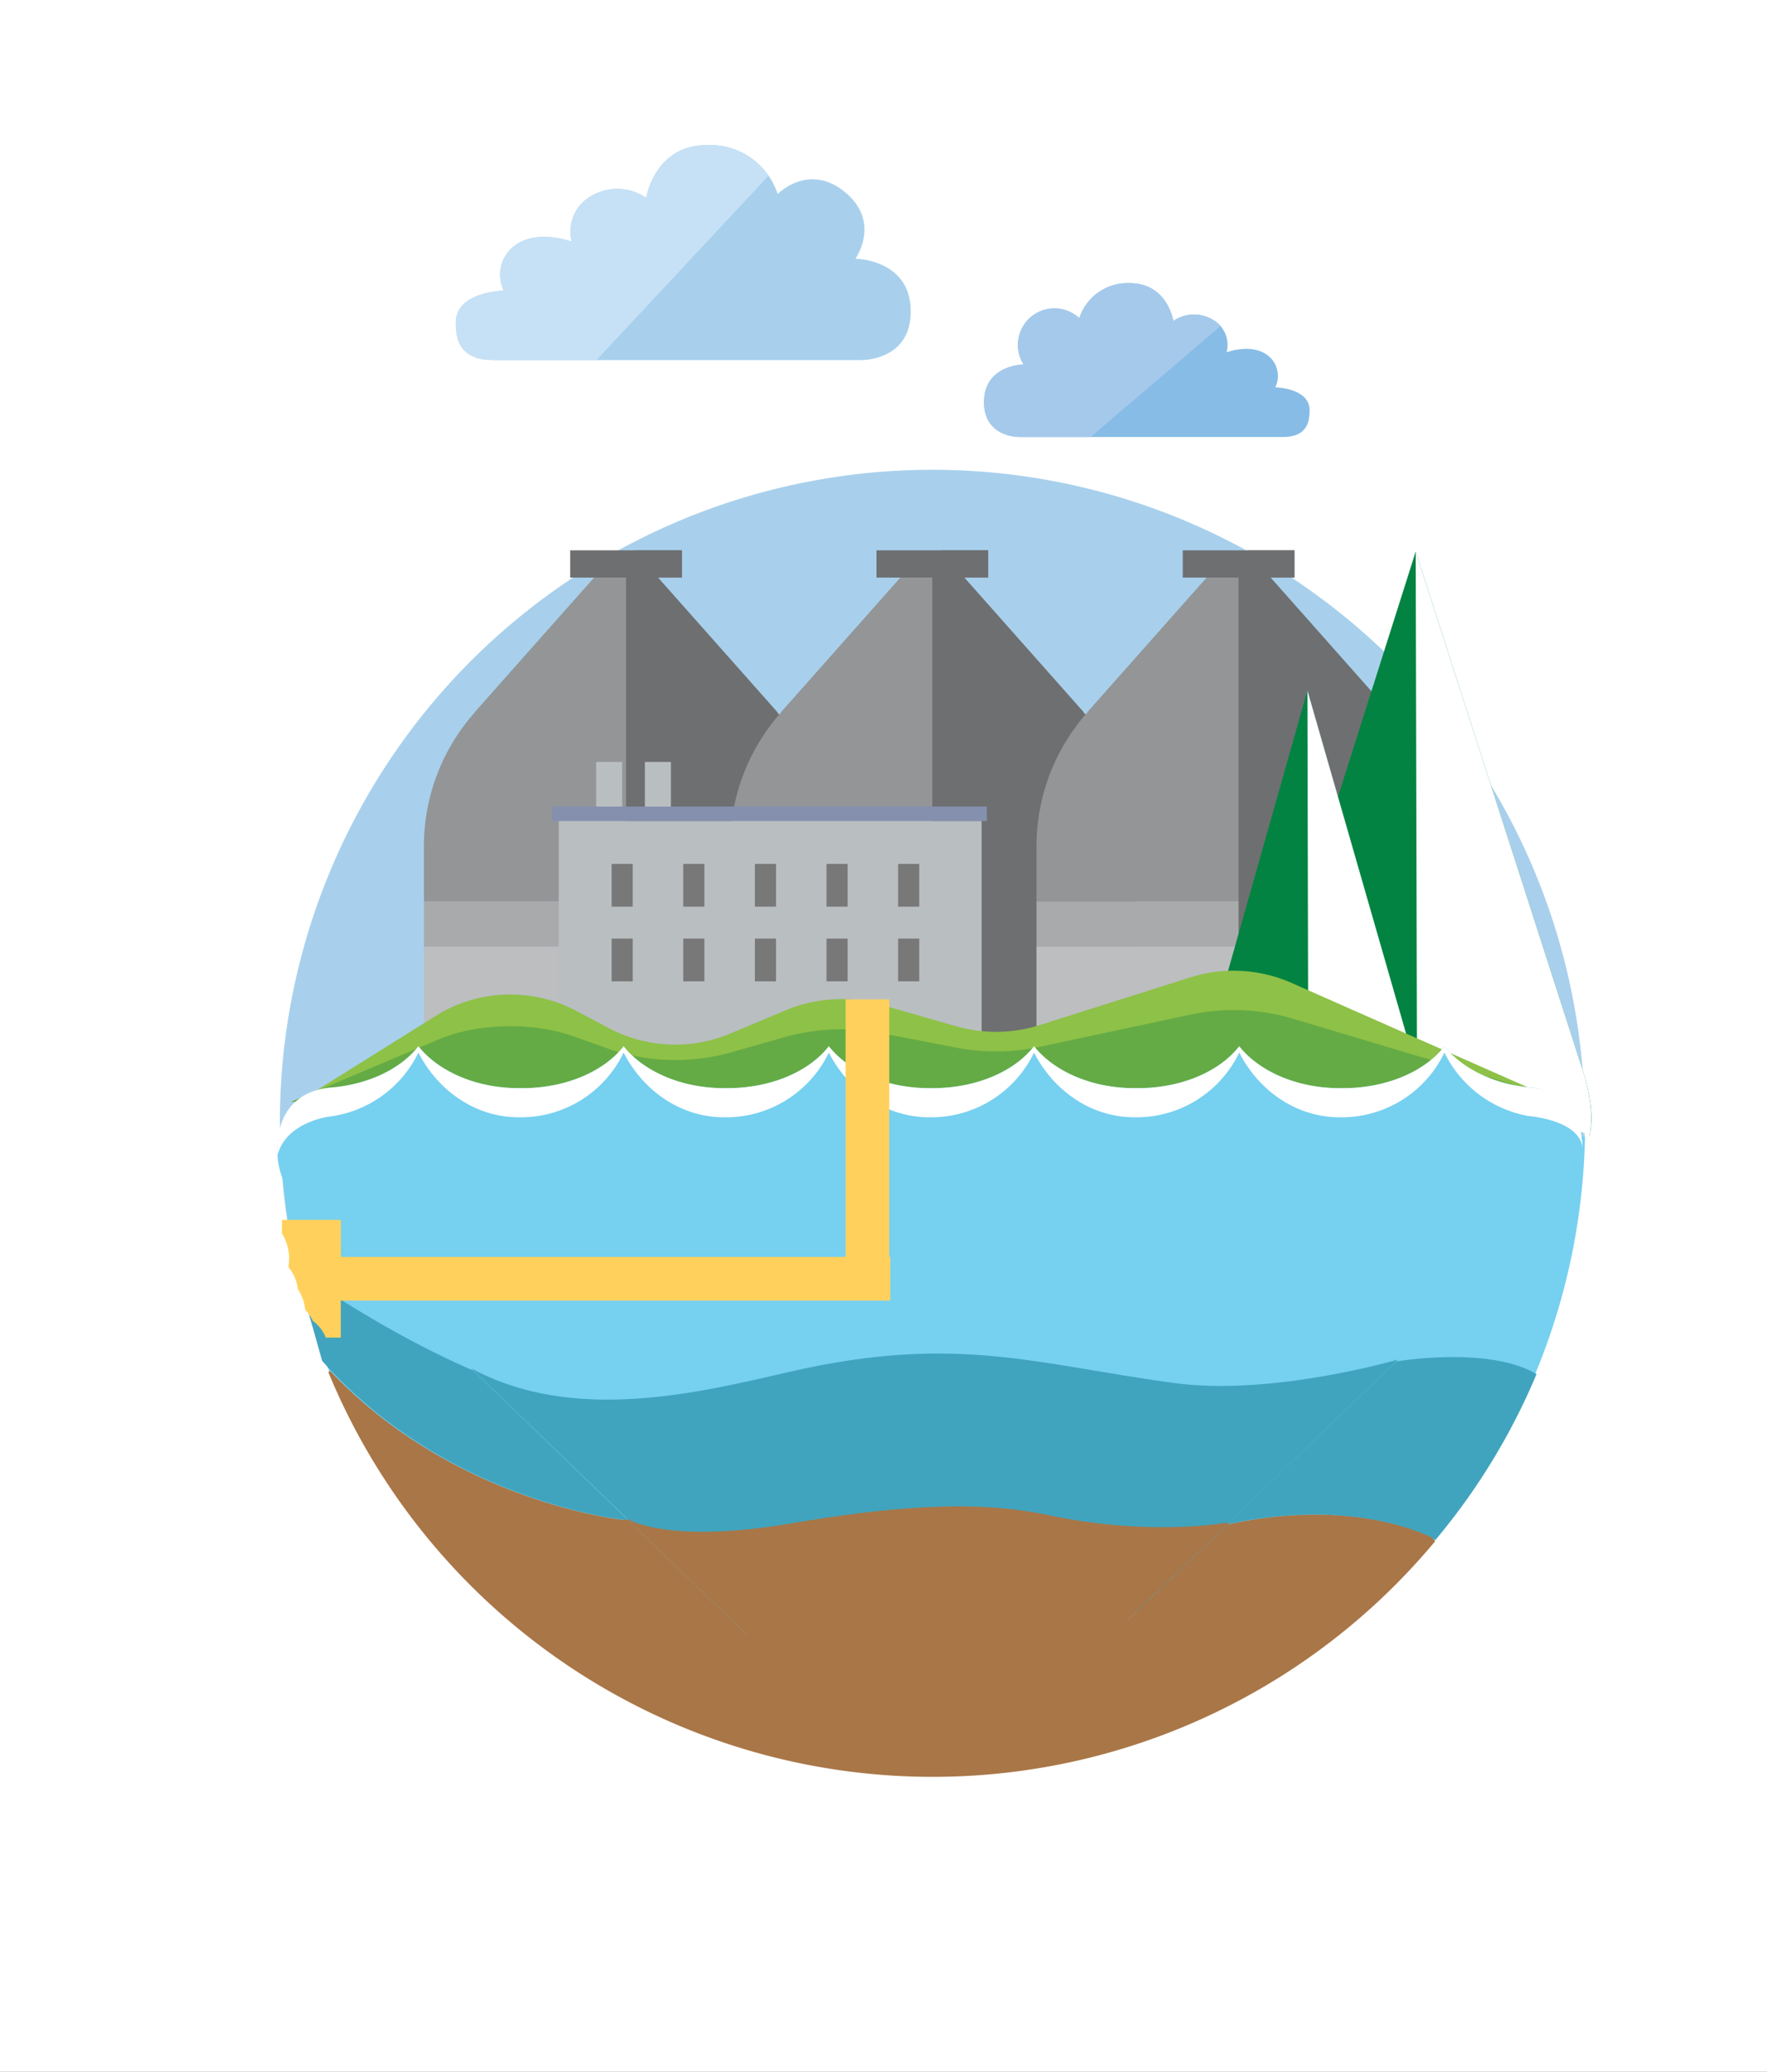 <svg xmlns="http://www.w3.org/2000/svg" xmlns:xlink="http://www.w3.org/1999/xlink" width="325" height="381" viewBox="0 0 325 381">
  <rect x="0" y="0" width="325" height="381" fill="#333333" stroke="none"/>
  <defs>
    <clipPath id="clip-path">
      <rect id="Rectángulo_1903" data-name="Rectángulo 1903" width="78.18" height="101.984" transform="translate(145.36 3572.571)"/>
    </clipPath>
    <clipPath id="clip-path-2">
      <path id="Trazado_4276" data-name="Trazado 4276" d="M172.257,3576.563v5.008h4.387l-21.9,24.693-.033.094a36.97,36.97,0,0,0-9.357,24.6v39.853H219.7v-39.853a37,37,0,0,0-9.359-24.607l-.031-.086-21.9-24.693H192.8v-5.008H172.257Z"/>
    </clipPath>
    <clipPath id="clip-path-3">
      <rect id="Rectángulo_1907" data-name="Rectángulo 1907" width="78.185" height="101.984" transform="translate(201.69 3572.571)"/>
    </clipPath>
    <clipPath id="clip-path-4">
      <path id="Trazado_4279" data-name="Trazado 4279" d="M228.594,3576.563v5.008h4.379l-21.891,24.693-.038.094a36.978,36.978,0,0,0-9.354,24.6v39.853h74.346v-39.853a37,37,0,0,0-9.36-24.607l-.031-.086-21.893-24.693h4.384v-5.008H228.594Z"/>
    </clipPath>
    <clipPath id="clip-path-5">
      <rect id="Rectángulo_1913" data-name="Rectángulo 1913" width="78.182" height="101.984" transform="translate(258.026 3572.571)"/>
    </clipPath>
    <clipPath id="clip-path-6">
      <path id="Trazado_4282" data-name="Trazado 4282" d="M284.927,3576.563v5.008h4.381l-21.9,24.693-.031.094a36.967,36.967,0,0,0-9.359,24.6v39.853h74.349v-39.853a36.975,36.975,0,0,0-9.365-24.607l-.03-.086-21.888-24.693h4.382v-5.008H284.927Z"/>
    </clipPath>
    <clipPath id="clip-path-7">
      <rect id="Rectángulo_1912" data-name="Rectángulo 1912" width="41.012" height="101.984" transform="translate(295.196 3572.571)"/>
    </clipPath>
    <clipPath id="clip-path-8">
      <rect id="Rectángulo_1911" data-name="Rectángulo 1911" width="41.01" height="101.983" transform="translate(295.196 3572.572)"/>
    </clipPath>
    <clipPath id="clip-path-9">
      <rect id="Rectángulo_1915" data-name="Rectángulo 1915" width="228.013" height="49.564" transform="translate(121.984 3708.969)"/>
    </clipPath>
    <clipPath id="clip-path-10">
      <rect id="Rectángulo_1914" data-name="Rectángulo 1914" width="228.011" height="49.564" transform="translate(121.987 3708.972)"/>
    </clipPath>
    <clipPath id="clip-path-11">
      <rect id="Rectángulo_1917" data-name="Rectángulo 1917" width="32.287" height="107.314" transform="translate(327.771 3576.787)"/>
    </clipPath>
    <clipPath id="clip-path-12">
      <rect id="Rectángulo_1916" data-name="Rectángulo 1916" width="32.287" height="107.312" transform="translate(327.771 3576.79)"/>
    </clipPath>
    <clipPath id="clip-path-13">
      <rect id="Rectángulo_1919" data-name="Rectángulo 1919" width="20.151" height="70.1" transform="translate(307.857 3602.318)"/>
    </clipPath>
    <clipPath id="clip-path-14">
      <rect id="Rectángulo_1918" data-name="Rectángulo 1918" width="20.148" height="70.097" transform="translate(307.857 3602.321)"/>
    </clipPath>
    <clipPath id="clip-path-15">
      <rect id="Rectángulo_1934" data-name="Rectángulo 1934" width="67.374" height="55.001" transform="translate(168.919 3615.471)"/>
    </clipPath>
    <clipPath id="clip-path-16">
      <rect id="Rectángulo_1936" data-name="Rectángulo 1936" width="240.078" height="19.977" transform="translate(118.385 3667.753)"/>
    </clipPath>
    <clipPath id="clip-path-17">
      <rect id="Rectángulo_1935" data-name="Rectángulo 1935" width="240.076" height="19.974" transform="translate(118.387 3667.756)"/>
    </clipPath>
    <clipPath id="clip-path-18">
      <rect id="Rectángulo_1938" data-name="Rectángulo 1938" width="170.46" height="47.708" transform="translate(154.044 3724.265)"/>
    </clipPath>
    <clipPath id="clip-path-19">
      <rect id="Rectángulo_1937" data-name="Rectángulo 1937" width="170.458" height="47.708" transform="translate(154.047 3724.267)"/>
    </clipPath>
    <clipPath id="clip-Mesa_de_trabajo_5">
      <rect width="325" height="381"/>
    </clipPath>
  </defs>
  <g id="Mesa_de_trabajo_5" data-name="Mesa de trabajo – 5" clip-path="url(#clip-Mesa_de_trabajo_5)">
    <rect width="325" height="381" fill="#fff"/>
    <g id="Grupo_5830" data-name="Grupo 5830" transform="translate(-67.385 -3475.355)">
      <path id="Trazado_4273" data-name="Trazado 4273" d="M358.86,3681.743a120,120,0,1,1-120-120,120,120,0,0,1,120,120" fill="#a8d0ec"/>
      <rect id="Rectángulo_1900" data-name="Rectángulo 1900" width="20.543" height="5.012" transform="translate(172.259 3576.558)" fill="#6e6f71"/>
      <rect id="Rectángulo_1901" data-name="Rectángulo 1901" width="74.346" height="21.378" transform="translate(145.36 3649.433)" fill="#bcbec0"/>
      <path id="Trazado_4274" data-name="Trazado 4274" d="M219.7,3630.956a36.993,36.993,0,0,0-9.359-24.6l-.033-.088-21.893-24.691H176.645l-21.9,24.691-.033.094a36.988,36.988,0,0,0-9.357,24.6v10.166H219.7v-10.167Z" fill="#939597"/>
      <rect id="Rectángulo_1902" data-name="Rectángulo 1902" width="74.346" height="8.312" transform="translate(145.36 3641.119)" fill="#a8aaac"/>
      <g id="Grupo_4652" data-name="Grupo 4652">
        <g id="Grupo_4651" data-name="Grupo 4651" clip-path="url(#clip-path)">
          <g id="Grupo_4650" data-name="Grupo 4650" clip-path="url(#clip-path-2)">
            <path id="Trazado_4275" data-name="Trazado 4275" d="M187.458,3572.573l-3.259,3.987-1.668,5.01v92.985H223.54V3572.573Z" fill="#6e6f71"/>
          </g>
        </g>
      </g>
      <rect id="Rectángulo_1904" data-name="Rectángulo 1904" width="20.543" height="5.012" transform="translate(228.594 3576.558)" fill="#6e6f71"/>
      <rect id="Rectángulo_1905" data-name="Rectángulo 1905" width="74.346" height="21.378" transform="translate(201.69 3649.433)" fill="#bcbec0"/>
      <path id="Trazado_4277" data-name="Trazado 4277" d="M276.037,3630.956a36.989,36.989,0,0,0-9.36-24.6l-.033-.088-21.893-24.691H232.977l-21.9,24.691-.033.094a36.988,36.988,0,0,0-9.357,24.6v10.166h74.346v-10.167Z" fill="#939597"/>
      <rect id="Rectángulo_1906" data-name="Rectángulo 1906" width="74.346" height="8.312" transform="translate(201.69 3641.119)" fill="#a8aaac"/>
      <g id="Grupo_4655" data-name="Grupo 4655">
        <g id="Grupo_4654" data-name="Grupo 4654" clip-path="url(#clip-path-3)">
          <g id="Grupo_4653" data-name="Grupo 4653" clip-path="url(#clip-path-4)">
            <path id="Trazado_4278" data-name="Trazado 4278" d="M243.79,3572.573l-3.258,3.987-1.669,5.01v92.985h41.01V3572.573Z" fill="#6e6f71"/>
          </g>
        </g>
      </g>
      <rect id="Rectángulo_1908" data-name="Rectángulo 1908" width="20.543" height="5.012" transform="translate(284.924 3576.558)" fill="#6e6f71"/>
      <rect id="Rectángulo_1909" data-name="Rectángulo 1909" width="74.346" height="21.378" transform="translate(258.023 3649.433)" fill="#bcbec0"/>
      <path id="Trazado_4280" data-name="Trazado 4280" d="M332.372,3630.956a36.98,36.98,0,0,0-9.362-24.6l-.033-.088-21.891-24.691H289.309l-21.893,24.691-.033.094a36.973,36.973,0,0,0-9.356,24.6v10.166h74.346v-10.167Z" fill="#939597"/>
      <rect id="Rectángulo_1910" data-name="Rectángulo 1910" width="74.346" height="8.312" transform="translate(258.023 3641.119)" fill="#a8aaac"/>
      <g id="Grupo_4661" data-name="Grupo 4661">
        <g id="Grupo_4660" data-name="Grupo 4660" clip-path="url(#clip-path-5)">
          <g id="Grupo_4659" data-name="Grupo 4659" clip-path="url(#clip-path-6)">
            <g id="Grupo_4658" data-name="Grupo 4658">
              <g id="Grupo_4657" data-name="Grupo 4657" clip-path="url(#clip-path-7)">
                <g id="Grupo_4656" data-name="Grupo 4656" clip-path="url(#clip-path-8)">
                  <path id="Trazado_4281" data-name="Trazado 4281" d="M300.123,3572.573l-3.258,3.987-1.669,5.01v92.985h41.01V3572.573Z" fill="#6e6f71"/>
                </g>
              </g>
            </g>
          </g>
        </g>
      </g>
      <path id="Trazado_4283" data-name="Trazado 4283" d="M119.037,3684.352a119.959,119.959,0,0,0,239.872,0Z" fill="#76d0f0"/>
      <path id="Trazado_4284" data-name="Trazado 4284" d="M158.121,3541.573h67.8s9.515.088,8.944-9.723c-.517-8.855-10.146-8.914-10.146-8.914s4.789-6.693-1.9-12.233-12.4.331-12.4.331a13.061,13.061,0,0,0-12.916-9c-9.772-.04-11.26,9.717-11.26,9.717a9.4,9.4,0,0,0-10.03-.4,7.46,7.46,0,0,0-3.663,8.451s-7.35-2.8-11.443,1.57a6.722,6.722,0,0,0-1.057,7.445s-8.832.114-8.832,5.867c0,3.236.839,6.88,6.908,6.88" fill="#a8d0ec"/>
      <path id="Trazado_4285" data-name="Trazado 4285" d="M208.736,3507.681a12.994,12.994,0,0,0-11.239-5.641c-9.772-.042-11.26,9.718-11.26,9.718a9.407,9.407,0,0,0-10.03-.4,7.462,7.462,0,0,0-3.663,8.452s-7.35-2.8-11.443,1.573a6.722,6.722,0,0,0-1.057,7.445s-8.832.112-8.832,5.867c0,3.231.84,6.878,6.909,6.878H177.09Z" fill="#c6e1f6"/>
      <g id="Grupo_4664" data-name="Grupo 4664">
        <g id="Grupo_4663" data-name="Grupo 4663" clip-path="url(#clip-path-9)">
          <g id="Grupo_4662" data-name="Grupo 4662" clip-path="url(#clip-path-10)">
            <path id="Trazado_4286" data-name="Trazado 4286" d="M121.984,3708.971s41.819,30.163,64.319,23.968l18.586,9.13,36.847-4.564,41.738,3.261,40.867-15.062s16.849-2.875,25.653,2.343a118.791,118.791,0,0,1-18.586,30.489s-13.9-8.111-38.093-2.914l-25.33-4.26-26.9-4.891-23.641,3.751-35.076,4.638s-32.585-3.172-55.737-29.258Z" fill="#40a4be"/>
          </g>
        </g>
      </g>
      <path id="Trazado_4287" data-name="Trazado 4287" d="M330.785,3758.127c-3.25-1.578-16.447-6.976-37.354-2.486l-25.4-4.272-26.973-4.905-23.707,3.762-35.168,4.651s-31.01-3.049-54.076-27.406c-.112.068-.227.133-.341.2a120.223,120.223,0,0,0,203.588,31.1c-.189-.215-.395-.419-.573-.638" fill="#a97647"/>
      <path id="Trazado_4288" data-name="Trazado 4288" d="M336.794,3672.417H297.453l30.318-95.629,30.792,95.629s2.372,6.857,1.2,11.684Z" fill="#028342"/>
      <g id="Grupo_4667" data-name="Grupo 4667">
        <g id="Grupo_4666" data-name="Grupo 4666" clip-path="url(#clip-path-11)">
          <g id="Grupo_4665" data-name="Grupo 4665" clip-path="url(#clip-path-12)">
            <path id="Trazado_4289" data-name="Trazado 4289" d="M328.008,3672.417l-.237-95.629,30.794,95.629s2.292,6.62,1.2,11.684Z" fill="#fff"/>
          </g>
        </g>
      </g>
      <path id="Trazado_4290" data-name="Trazado 4290" d="M328.008,3672.417l-20.151-70.1-19.837,70.1Z" fill="#028342"/>
      <g id="Grupo_4670" data-name="Grupo 4670">
        <g id="Grupo_4669" data-name="Grupo 4669" clip-path="url(#clip-path-13)">
          <g id="Grupo_4668" data-name="Grupo 4668" clip-path="url(#clip-path-14)">
            <path id="Trazado_4291" data-name="Trazado 4291" d="M308.013,3672.417l-.156-70.1,20.151,70.1Z" fill="#fff"/>
          </g>
        </g>
      </g>
      <rect id="Rectángulo_1920" data-name="Rectángulo 1920" width="79.974" height="2.664" transform="translate(168.919 3623.683)" fill="#8590ae"/>
      <rect id="Rectángulo_1921" data-name="Rectángulo 1921" width="4.792" height="8.212" transform="translate(177.028 3615.471)" fill="#b9bec1"/>
      <rect id="Rectángulo_1922" data-name="Rectángulo 1922" width="4.792" height="8.212" transform="translate(185.995 3615.471)" fill="#b9bec1"/>
      <rect id="Rectángulo_1923" data-name="Rectángulo 1923" width="77.777" height="41.3" transform="translate(170.152 3626.347)" fill="#b9bec1"/>
      <rect id="Rectángulo_1924" data-name="Rectángulo 1924" width="3.885" height="7.864" transform="translate(179.878 3634.222)" fill="#797879"/>
      <rect id="Rectángulo_1925" data-name="Rectángulo 1925" width="3.89" height="7.864" transform="translate(193.049 3634.222)" fill="#797879"/>
      <rect id="Rectángulo_1926" data-name="Rectángulo 1926" width="3.89" height="7.864" transform="translate(206.228 3634.222)" fill="#797879"/>
      <rect id="Rectángulo_1927" data-name="Rectángulo 1927" width="3.888" height="7.864" transform="translate(219.403 3634.222)" fill="#797879"/>
      <rect id="Rectángulo_1928" data-name="Rectángulo 1928" width="3.89" height="7.864" transform="translate(232.571 3634.222)" fill="#797879"/>
      <rect id="Rectángulo_1929" data-name="Rectángulo 1929" width="3.885" height="7.866" transform="translate(179.878 3647.955)" fill="#797879"/>
      <rect id="Rectángulo_1930" data-name="Rectángulo 1930" width="3.89" height="7.866" transform="translate(193.049 3647.955)" fill="#797879"/>
      <rect id="Rectángulo_1931" data-name="Rectángulo 1931" width="3.89" height="7.866" transform="translate(206.228 3647.955)" fill="#797879"/>
      <rect id="Rectángulo_1932" data-name="Rectángulo 1932" width="3.888" height="7.866" transform="translate(219.403 3647.955)" fill="#797879"/>
      <rect id="Rectángulo_1933" data-name="Rectángulo 1933" width="3.89" height="7.866" transform="translate(232.571 3647.955)" fill="#797879"/>
      <path id="Trazado_4292" data-name="Trazado 4292" d="M120.871,3678.831l27.177-16.985a25.946,25.946,0,0,1,24.973-.78l6.735,3.561a26.2,26.2,0,0,0,21.789.863l10.572-4.439a26.489,26.489,0,0,1,17.244-.952l13.962,4a26.681,26.681,0,0,0,15.181-.2l27.895-8.828a26.434,26.434,0,0,1,18.3.93l49.745,21.979Z" fill="#8ec147"/>
      <path id="Trazado_4293" data-name="Trazado 4293" d="M120.871,3677.982l27.177-11.476c7.2-3.041,17.331-3.255,24.973-.526l6.735,2.4a37.736,37.736,0,0,0,21.789.584l10.572-3a38.5,38.5,0,0,1,17.244-.645l13.962,2.7a38.971,38.971,0,0,0,15.181-.133l27.895-5.964a38.373,38.373,0,0,1,18.3.627l49.745,14.851Z" fill="#64ab45"/>
      <path id="Trazado_4294" data-name="Trazado 4294" d="M348.6,3675.317c-6.741-.664-12.414-3.6-15.547-7.562-3.549,4.586-10.56,7.706-18.625,7.706v0c-.216,0-.436,0-.655,0-8,0-14.885-3.183-18.464-7.706-3.546,4.586-10.557,7.706-18.62,7.706v0c-.219,0-.436,0-.655,0-8,0-14.888-3.183-18.467-7.706-3.551,4.586-10.557,7.706-18.622,7.706v0c-.217,0-.436,0-.655,0-8,0-14.888-3.183-18.464-7.706-3.554,4.586-10.559,7.706-18.627,7.706v0c-.216,0-.436,0-.654,0-8,0-14.885-3.183-18.464-7.706-3.548,4.586-10.559,7.706-18.622,7.706v0c-.219,0-.436,0-.657,0-8,0-14.885-3.183-18.462-7.706-3.232,4.176-9.336,7.138-16.49,7.633l-.184-.057.184.057c-5.533.789-9.428,5.145-9.428,11.562a13.155,13.155,0,0,0,2.95,8.535l-.086-.079,73.7,71.147,9.77,9.431c14.566,2.8,21.48-6.854,24.777-7.788,4.753-1.344,23.753,0,31.826,0,3.536,0,7,4.045,13.443,5.109l3.49-3.367,77.232-74.453a13.155,13.155,0,0,0,2.95-8.535c0-6.417-4.817-11.633-9.876-11.633" fill="#76d0f0"/>
      <g id="Grupo_4675" data-name="Grupo 4675">
        <g id="Grupo_4674" data-name="Grupo 4674" clip-path="url(#clip-path-16)">
          <g id="Grupo_4673" data-name="Grupo 4673" clip-path="url(#clip-path-17)">
            <path id="Trazado_4295" data-name="Trazado 4295" d="M348.6,3675.317c-6.736-.664-12.409-3.6-15.542-7.562-3.551,4.586-10.56,7.706-18.625,7.706v0c-.217,0-.436,0-.655,0-8,0-14.888-3.183-18.464-7.706-3.551,4.586-10.559,7.706-18.625,7.706v0c-.217,0-.436,0-.655,0-8,0-14.885-3.183-18.461-7.706-3.554,4.586-10.562,7.706-18.625,7.706v0c-.219,0-.436,0-.657,0-8,0-14.885-3.183-18.464-7.706-3.548,4.586-10.557,7.706-18.622,7.706v0c-.216,0-.436,0-.655,0-8,0-14.887-3.183-18.464-7.706-3.552,4.586-10.56,7.706-18.625,7.706v0c-.217,0-.436,0-.655,0-8,0-14.888-3.183-18.464-7.706-3.232,4.176-9.333,7.138-16.49,7.633-10.817,1.3-9.4,12.342-9.4,12.342,1.554-6,9.4-7.027,9.4-7.027a21.131,21.131,0,0,0,16.49-11.783c3.577,6.984,10.465,11.9,18.464,11.9.219,0,.438,0,.655-.01v.01a20.968,20.968,0,0,0,18.625-11.9c3.577,6.984,10.462,11.9,18.464,11.9.219,0,.438,0,.655-.01v.01a20.958,20.958,0,0,0,18.622-11.9c3.58,6.984,10.468,11.9,18.464,11.9.222,0,.438,0,.657-.01v.01a20.973,20.973,0,0,0,18.625-11.9c3.577,6.984,10.462,11.9,18.461,11.9.219,0,.438,0,.655-.01v.01a20.968,20.968,0,0,0,18.625-11.9c3.577,6.984,10.465,11.9,18.464,11.9.219,0,.438,0,.655-.01v.01a20.966,20.966,0,0,0,18.625-11.9A21.376,21.376,0,0,0,348.6,3680.6s9.3.686,9.864,5.859c0,0,.129-10.661-9.864-11.138" fill="#fff"/>
          </g>
        </g>
      </g>
      <g id="Grupo_4678" data-name="Grupo 4678">
        <g id="Grupo_4677" data-name="Grupo 4677" clip-path="url(#clip-path-18)">
          <g id="Grupo_4676" data-name="Grupo 4676" clip-path="url(#clip-path-19)">
            <path id="Trazado_4296" data-name="Trazado 4296" d="M324.505,3725.376s-23.078,6.738-40.989,4.332c-25.6-3.438-40.316-9.113-70.815-2.1-16.49,3.789-39.67,9.659-58.656-.629l45.987,44.334,76.2.662Z" fill="#40a4be"/>
          </g>
        </g>
      </g>
      <path id="Trazado_4297" data-name="Trazado 4297" d="M245.286,3799.519a8.594,8.594,0,0,1,1.589.7l46.6-44.925s-13.955,2.736-33.209-1.3c-10.445-2.188-23.47-2.566-47.124,1.466-23.618,4.028-30.616-.931-30.616-.931l40.846,39.432a200.122,200.122,0,0,1,21.91,5.555" fill="#a97647"/>
      <path id="Trazado_4298" data-name="Trazado 4298" d="M303.312,3555.717H254.8s-6.807.062-6.4-6.957c.372-6.337,7.26-6.379,7.26-6.379a6.711,6.711,0,0,1,10.235-8.514,9.341,9.341,0,0,1,9.24-6.438c6.993-.028,8.058,6.952,8.058,6.952a6.728,6.728,0,0,1,7.176-.284,5.338,5.338,0,0,1,2.622,6.046s5.26-2,8.188,1.125a4.811,4.811,0,0,1,.759,5.327s6.318.082,6.318,4.2c0,2.314-.6,4.923-4.945,4.923" fill="#87bce6"/>
      <path id="Trazado_4299" data-name="Trazado 4299" d="M291.869,3535.323a6.165,6.165,0,0,0-1.5-1.227,6.729,6.729,0,0,0-7.176.284s-1.067-6.98-8.058-6.952a9.34,9.34,0,0,0-9.24,6.436,6.712,6.712,0,0,0-10.235,8.518s-6.891.041-7.26,6.378c-.41,7.02,6.4,6.957,6.4,6.957h13.178Z" fill="#a5c9eb"/>
      <rect id="Rectángulo_1939" data-name="Rectángulo 1939" width="8.03" height="51.736" transform="translate(222.918 3659.134)" fill="#ffd15c"/>
      <path id="Trazado_4300" data-name="Trazado 4300" d="M130.078,3706.494v-6.81H119.254v2.516a8.683,8.683,0,0,1,1.185,6.021c.007.067.033.133.038.2a8,8,0,0,1,1.709,4.053,8.157,8.157,0,0,1,1.33,3.636c0,.023,0,.048,0,.07s0,.042,0,.06a7.193,7.193,0,0,1,1.4,2,7.113,7.113,0,0,1,2.39,3.092h2.761v-6.809H231.135v-8.032Z" fill="#ffd15c"/>
    </g>
  </g>
</svg>
